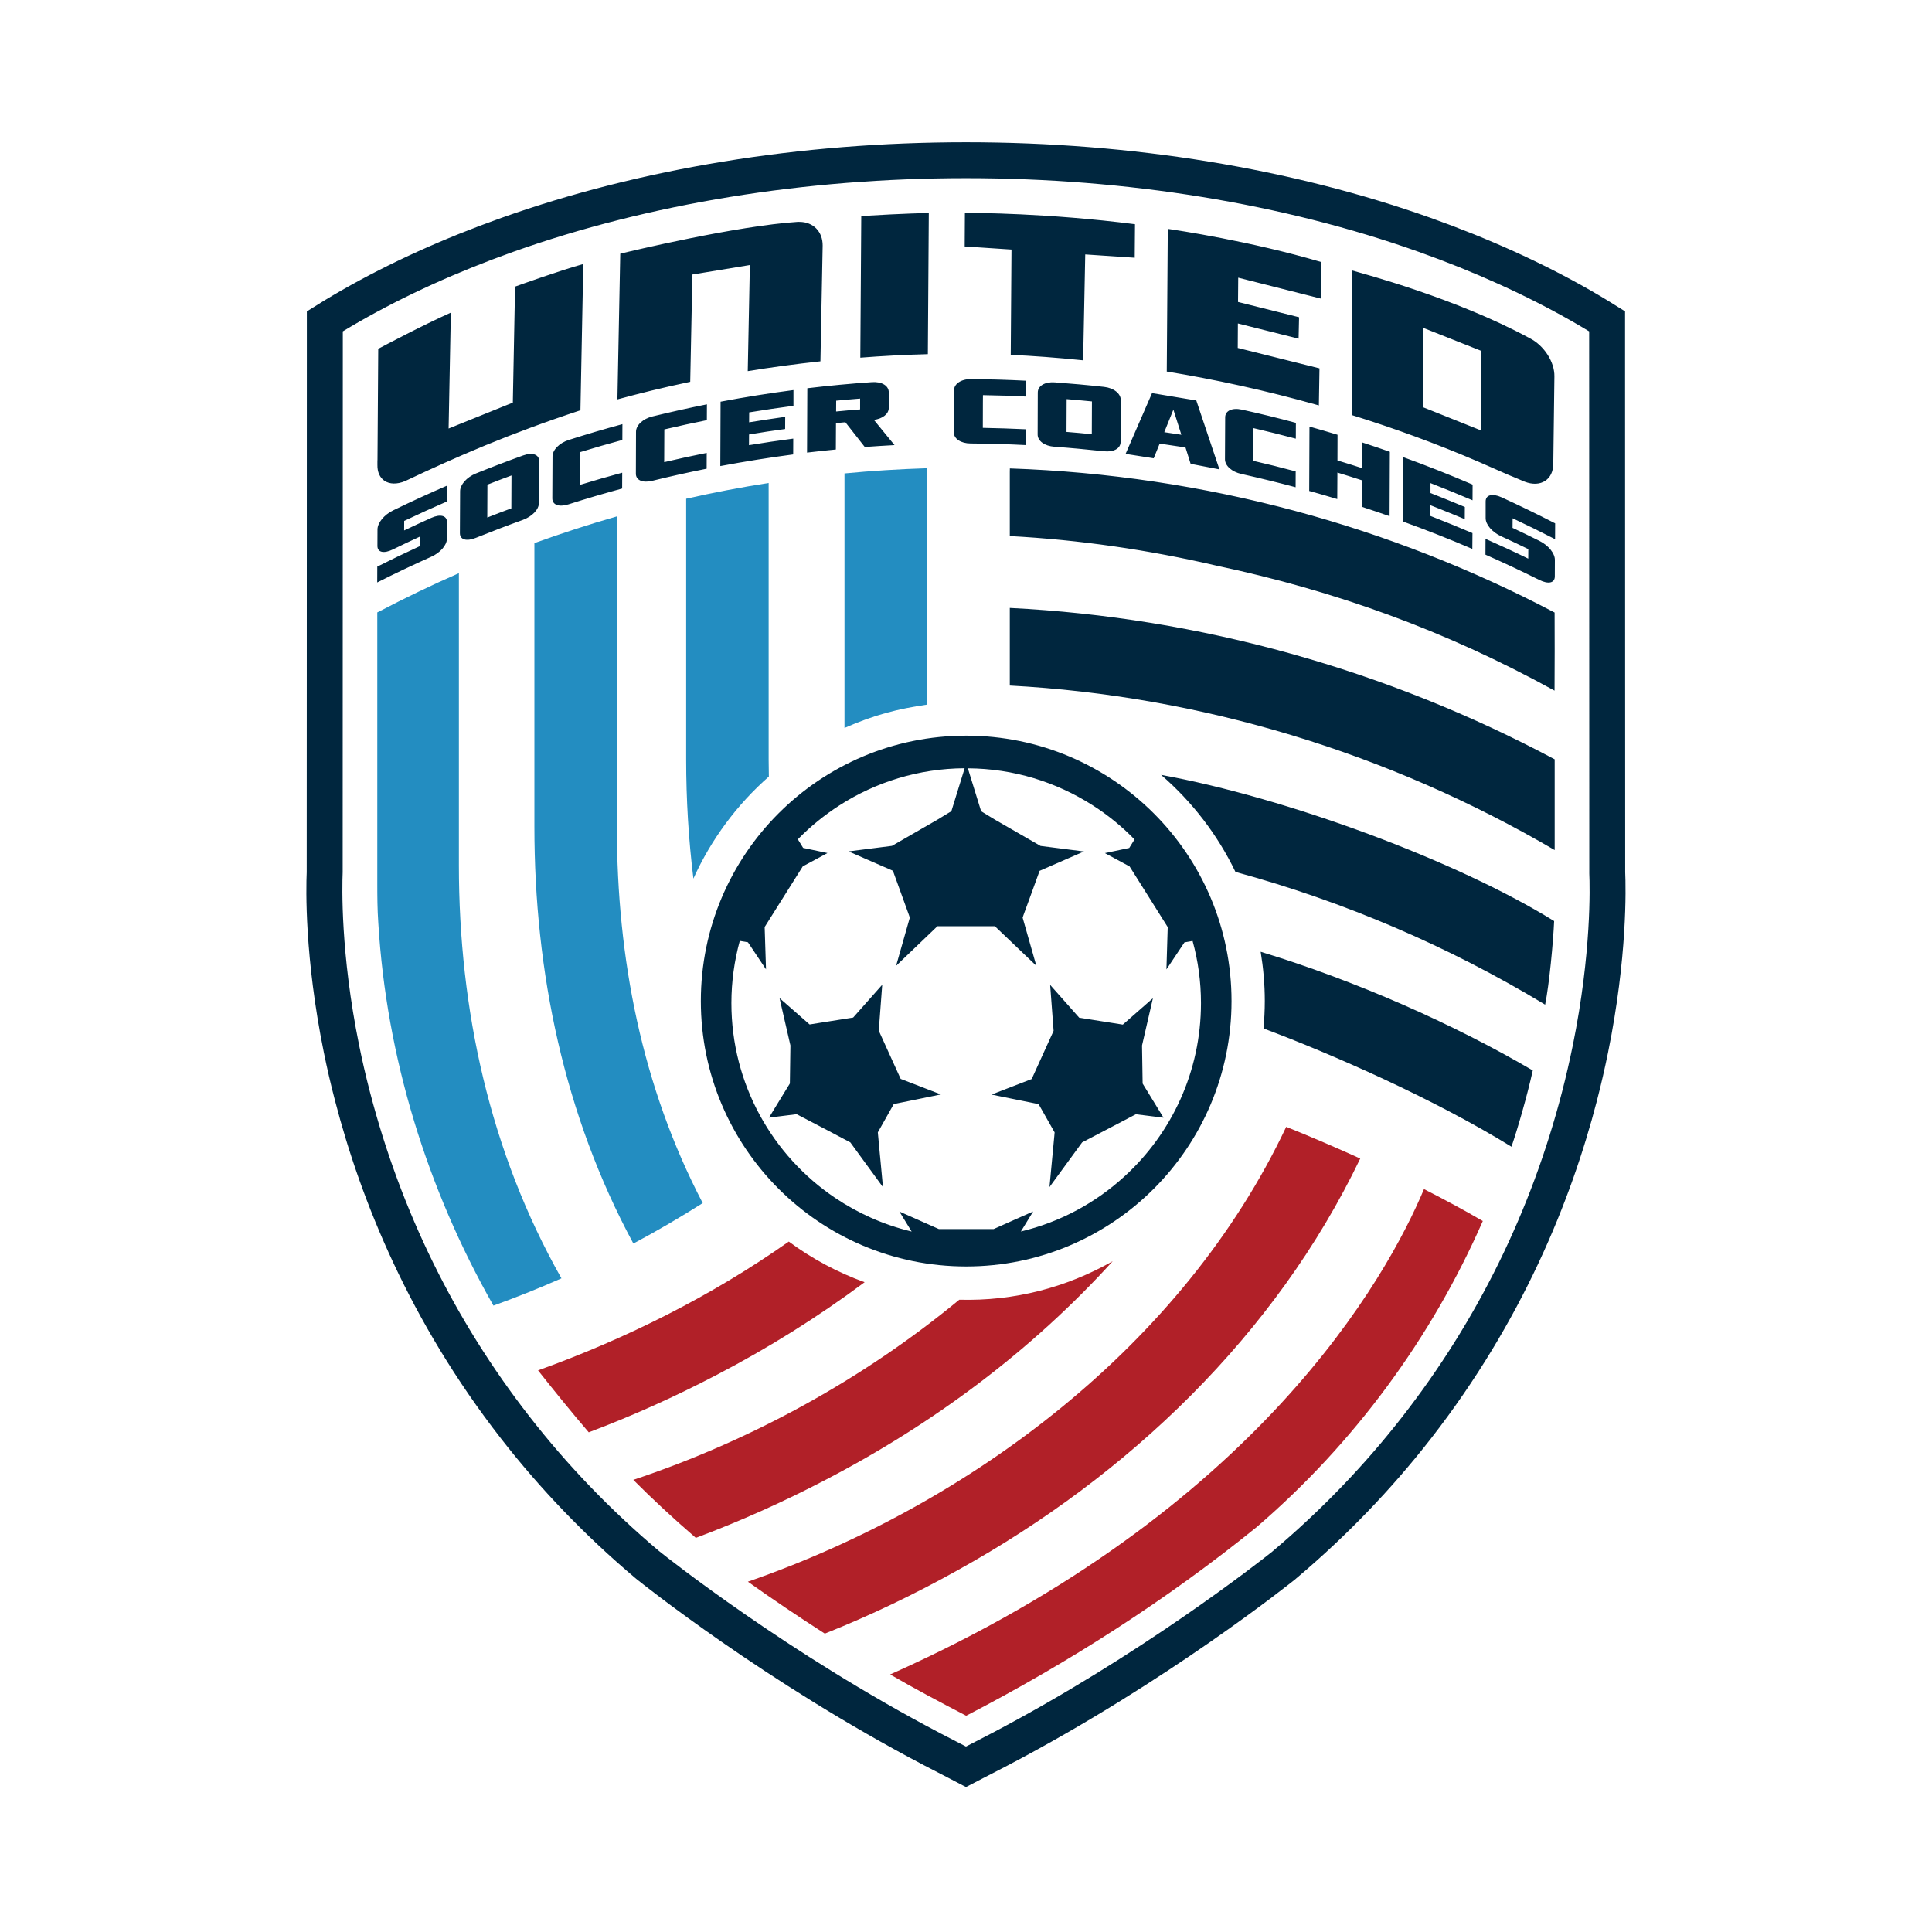 <?xml version="1.0" encoding="UTF-8"?>
<svg width="400px" height="400px" viewBox="0 0 400 400" version="1.1" xmlns="http://www.w3.org/2000/svg" xmlns:xlink="http://www.w3.org/1999/xlink" style="background: #FFFFFF;">
    <title>United Soccer Coaches</title>
    <g id="United-Soccer-Coaches" stroke="none" stroke-width="1" fill="none" fill-rule="evenodd">
        <rect fill="#FFFFFF" x="0" y="0" width="400" height="400"></rect>
        <g id="United_Soccer_Coaches_logo" transform="translate(59, 25)" fill-rule="nonzero">
            <path d="M281.927,155.492 L281.913,138.412 L281.829,36.833 L279.674,35.615 C277.266,34.089 274.845,32.619 272.452,31.247 C262.304,25.437 250.953,20.299 238.706,15.931 C209.411,5.516 175.638,0 140.996,0 C106.369,0 72.581,5.516 43.3,15.931 C31.053,20.285 19.702,25.437 9.554,31.247 C7.161,32.619 4.726,34.089 2.332,35.615 L0.093,36.889 L0.079,155.492 C-0.103,159.58 -0.313,173.943 3.718,193.752 C4.418,197.21 5.23,200.696 6.111,204.112 C12.914,230.319 24.727,254.37 41.229,275.579 C49.557,286.275 59.102,296.214 69.656,305.118 L69.964,305.37 C71.041,306.238 96.837,326.915 130.289,344.456 L140.996,350 L151.731,344.442 C185.169,326.915 210.951,306.238 212.057,305.356 L212.364,305.104 C222.89,296.214 232.449,286.289 240.777,275.579 C257.279,254.37 269.092,230.319 275.895,204.112 C276.777,200.696 277.588,197.21 278.288,193.752 C279.996,185.339 280.934,177.919 281.437,171.843 C282.137,163.597 282.025,157.83 281.927,155.492" id="Path" fill="#FFFFFF"></path>
            <path d="M277.476,155.576 L277.462,115.089 L277.462,115.089 L277.448,48.592 L277.448,43.216 L277.448,39.464 L277.448,39.45 L277.364,39.408 C275.055,37.938 272.69,36.497 270.226,35.083 C260.121,29.301 249.021,24.317 237.194,20.103 C208.557,9.926 175.512,4.452 140.996,4.452 C106.481,4.452 73.435,9.926 44.784,20.117 C32.957,24.331 21.857,29.315 11.752,35.097 C9.289,36.497 6.923,37.952 4.614,39.422 L4.53,39.464 L4.53,39.478 L4.53,43.23 L4.53,48.606 L4.516,115.103 L4.516,115.103 L4.502,155.59 C4.362,158.894 4.04,173.145 8.043,192.87 C8.701,196.104 9.471,199.492 10.394,202.992 C15.755,223.655 25.846,248.574 44.728,272.835 C52.86,283.293 62.209,293.008 72.497,301.688 L72.651,301.814 L72.693,301.856 L72.749,301.898 C73.813,302.766 99.314,323.177 132.332,340.494 L137.287,343.056 L140.996,344.988 L144.719,343.056 L149.674,340.494 C182.692,323.177 208.179,302.766 209.257,301.898 L209.299,301.856 L209.341,301.814 L209.495,301.688 C219.783,293.008 229.118,283.293 237.264,272.835 C256.146,248.574 266.237,223.641 271.598,202.992 C272.508,199.478 273.277,196.104 273.935,192.87 C277.938,173.131 277.616,158.88 277.476,155.576 Z M266.643,191.372 C265.999,194.48 265.271,197.742 264.39,201.116 C258.007,225.741 246.894,248.336 231.386,268.257 C223.576,278.295 214.604,287.632 204.666,296.018 L204.358,296.284 C201.587,298.496 177.121,317.703 146.245,333.887 L140.996,336.603 L135.775,333.901 C103.975,317.227 78.991,297.376 77.452,296.13 L77.298,296.004 C67.388,287.632 58.416,278.295 50.606,268.257 C35.098,248.336 23.999,225.741 17.603,201.116 C16.721,197.742 15.979,194.494 15.349,191.386 C11.472,172.263 11.836,158.488 11.948,155.59 L11.976,43.608 C13.11,42.922 14.271,42.236 15.447,41.564 C24.979,36.119 35.686,31.261 47.275,27.131 C75.296,17.163 107.698,11.886 140.996,11.886 C174.294,11.886 206.696,17.163 234.703,27.131 C246.292,31.261 257.013,36.119 266.545,41.564 C267.721,42.236 268.882,42.922 270.016,43.608 L270.044,155.912 C270.156,158.488 270.52,172.277 266.643,191.372 Z M112.233,208.97 L105.935,205.68 L100.21,206.394 L101.414,204.42 L104.535,199.324 L104.647,191.442 L102.394,181.643 L108.622,187.103 L110.708,186.767 L117.636,185.675 L123.654,178.885 L122.941,188.39 L127.475,198.372 L135.803,201.592 L129.225,202.936 L126.048,203.58 L123.486,208.13 L122.745,209.446 L123.15,213.799 L123.304,215.395 L123.808,220.771 L123.248,220.015 L120.029,215.605 L117.048,211.518 L112.233,208.97 Z M195.974,182.259 C195.974,212.609 171.383,237.207 141.038,237.207 C110.694,237.207 86.102,212.609 86.102,182.259 C86.102,151.908 110.694,127.311 141.038,127.311 C171.369,127.311 195.974,151.908 195.974,182.259 Z M189.648,182.679 C189.648,178.227 189.046,173.901 187.912,169.813 L186.233,170.107 L182.496,175.707 L182.762,166.943 L174.868,154.386 L169.759,151.628 L174.798,150.564 L175.889,148.8 C173.272,146.098 170.333,143.704 167.142,141.674 C159.695,136.929 150.878,134.129 141.388,134.073 L141.696,135.081 L144.131,142.962 L146.959,144.684 L156.434,150.144 L165.434,151.292 L164.902,151.516 L156.238,155.296 L154.307,160.616 L152.893,164.479 L152.725,164.997 L155.552,174.923 L155.552,174.923 L155.552,174.923 L155.51,174.881 L155.524,174.923 L155.524,174.923 L155.524,174.923 L146.973,166.761 L135.09,166.761 L126.566,174.923 L126.566,174.923 L126.566,174.923 L126.58,174.881 L126.538,174.923 L126.538,174.923 L126.538,174.923 L129.365,164.997 L129.197,164.479 L127.475,159.72 L125.866,155.282 L117.202,151.502 L116.67,151.278 L125.67,150.13 L135.145,144.67 L137.973,142.948 L140.408,135.067 L140.716,134.059 C131.184,134.115 122.311,136.929 114.823,141.73 C111.687,143.746 108.776,146.112 106.187,148.772 L107.278,150.55 L112.317,151.614 L107.208,154.372 L99.314,166.929 L99.594,175.693 L95.857,170.093 L94.164,169.799 C93.044,173.901 92.428,178.213 92.428,182.679 C92.428,199.492 100.966,214.303 113.927,223.025 C118.644,226.189 123.92,228.569 129.603,229.941 C129.659,229.955 129.701,229.969 129.743,229.983 L129.673,229.857 L127.209,225.839 L127.209,225.839 L127.237,225.853 L127.223,225.839 L131.352,227.673 L135.383,229.465 L146.721,229.465 L151.927,227.141 L154.867,225.839 L154.853,225.853 L154.895,225.839 L152.361,229.969 C160.521,228.023 167.869,224.019 173.846,218.531 C183.56,209.642 189.648,196.874 189.648,182.679 Z M159.346,209.446 L159.276,210.258 L158.282,220.771 L165.042,211.518 L172.404,207.668 L176.169,205.694 L181.894,206.408 L177.569,199.338 L177.443,191.456 L179.696,181.671 L173.468,187.131 L164.44,185.703 L158.422,178.913 L159.136,188.418 L154.601,198.4 L146.273,201.62 L156.028,203.594 L159.346,209.446 Z M262.864,101.818 C228.964,83.997 190.698,73.371 150.08,71.985 L150.066,72.727 L150.066,85.985 C164.468,86.755 178.773,88.84 192.825,92.102 C217.305,97.296 240.078,105.444 262.85,117.987 L262.878,109.728 L262.864,101.818 C262.878,101.818 262.878,101.818 262.864,101.818 Z M33.531,86.531 C33.531,85.397 33.545,84.249 33.545,83.101 C33.545,81.743 32.187,81.365 30.297,82.219 C28.422,83.059 26.546,83.927 24.671,84.823 C24.671,84.165 24.671,83.507 24.685,82.849 C27.624,81.449 30.605,80.091 33.587,78.803 C33.587,77.711 33.601,76.619 33.601,75.527 C29.835,77.151 26.084,78.873 22.375,80.679 C20.514,81.589 19.17,83.241 19.156,84.599 C19.156,85.747 19.142,86.881 19.142,88.028 C19.142,89.372 20.472,89.666 22.333,88.756 C24.195,87.846 26.056,86.965 27.932,86.097 C27.932,86.755 27.918,87.413 27.918,88.07 C24.965,89.428 22.025,90.842 19.114,92.312 C19.114,93.404 19.114,94.496 19.1,95.588 C22.781,93.726 26.504,91.962 30.255,90.282 C32.145,89.442 33.517,87.888 33.531,86.531 M248.587,78.817 C248.587,77.459 249.959,77.095 251.849,77.949 C255.586,79.657 259.295,81.463 262.976,83.353 C262.976,84.445 262.962,85.537 262.962,86.629 C260.051,85.131 257.125,83.689 254.172,82.303 C254.172,82.961 254.158,83.619 254.158,84.291 C256.034,85.159 257.881,86.069 259.743,86.993 C261.604,87.916 262.934,89.582 262.92,90.926 C262.92,92.074 262.906,93.208 262.906,94.356 C262.892,95.714 261.562,95.994 259.701,95.07 C256.02,93.236 252.297,91.486 248.546,89.834 C248.546,88.742 248.56,87.65 248.56,86.559 C251.527,87.874 254.48,89.232 257.405,90.66 C257.405,90.002 257.405,89.344 257.419,88.686 C255.558,87.776 253.696,86.895 251.821,86.041 C249.931,85.173 248.574,83.605 248.587,82.261 C248.587,81.099 248.587,79.951 248.587,78.817 M52.58,79.125 C52.594,76.241 52.608,73.343 52.622,70.445 C52.622,69.101 51.236,68.597 49.305,69.297 C46.029,70.473 42.782,71.719 39.549,73.021 C37.632,73.791 36.26,75.345 36.26,76.703 C36.246,79.601 36.232,82.485 36.218,85.383 C36.218,86.741 37.576,87.133 39.493,86.363 C42.726,85.061 45.987,83.815 49.249,82.639 C51.18,81.925 52.58,80.483 52.58,79.125 M46.897,73.469 C46.883,75.723 46.883,77.991 46.869,80.245 C45.204,80.861 43.538,81.491 41.887,82.149 L41.887,82.121 C41.901,79.867 41.901,77.599 41.915,75.345 C43.566,74.687 45.232,74.057 46.897,73.441 L46.897,73.469 Z M69.852,66.091 C66.94,66.875 64.043,67.715 61.16,68.597 C61.146,70.851 61.146,73.119 61.132,75.373 C64.015,74.491 66.912,73.651 69.824,72.867 C69.824,73.959 69.81,75.051 69.81,76.143 C66.087,77.151 62.377,78.243 58.696,79.419 C56.751,80.035 55.351,79.545 55.351,78.187 C55.365,75.289 55.379,72.405 55.393,69.507 C55.393,68.149 56.793,66.721 58.752,66.091 C62.433,64.915 66.143,63.823 69.866,62.815 C69.866,63.921 69.866,65.013 69.852,66.091 M72.679,64.397 C72.679,63.039 74.107,61.696 76.094,61.22 C79.831,60.31 83.582,59.47 87.361,58.714 C87.361,59.806 87.347,60.898 87.347,61.99 C84.408,62.577 81.469,63.221 78.543,63.907 C78.529,66.161 78.529,68.429 78.515,70.683 C81.441,69.997 84.38,69.353 87.319,68.765 C87.319,69.857 87.305,70.949 87.305,72.041 C83.54,72.797 79.789,73.623 76.052,74.547 C74.065,75.037 72.651,74.435 72.651,73.077 C72.651,70.179 72.665,67.295 72.679,64.397 M105.277,59.022 C102.212,59.428 99.16,59.876 96.109,60.38 C96.109,61.066 96.109,61.752 96.095,62.438 C98.587,62.032 101.078,61.654 103.569,61.304 C103.569,62.144 103.569,62.983 103.555,63.823 C101.064,64.159 98.573,64.537 96.081,64.957 C96.081,65.699 96.081,66.427 96.067,67.169 C99.118,66.665 102.17,66.217 105.235,65.811 C105.235,66.903 105.221,67.995 105.221,69.087 C100.182,69.745 95.143,70.557 90.133,71.495 C90.147,67.057 90.175,62.605 90.189,58.168 C95.199,57.216 100.238,56.418 105.277,55.76 C105.291,56.838 105.277,57.93 105.277,59.022 M141.948,66.819 C139.918,66.805 138.463,65.839 138.477,64.495 C138.491,62.452 138.491,60.408 138.505,58.35 C138.505,57.496 138.519,56.656 138.519,55.816 C138.519,54.472 139.988,53.478 142.018,53.492 C145.839,53.52 149.66,53.632 153.481,53.828 C153.481,54.92 153.467,56.012 153.467,57.104 C150.486,56.95 147.504,56.852 144.509,56.81 C144.509,57.342 144.509,57.874 144.495,58.392 C144.495,60.128 144.481,61.85 144.481,63.585 C147.462,63.641 150.458,63.739 153.439,63.879 C153.425,64.971 153.425,66.063 153.425,67.155 C149.59,66.959 145.769,66.847 141.948,66.819 M169.535,68.429 C171.551,68.653 173.006,67.869 173.006,66.511 C173.02,63.627 173.034,60.73 173.048,57.832 C173.048,56.488 171.606,55.326 169.591,55.102 C166.176,54.724 162.775,54.416 159.346,54.164 C157.316,54.024 155.86,54.906 155.86,56.264 C155.846,59.162 155.832,62.046 155.832,64.943 C155.818,66.301 157.274,67.351 159.304,67.491 C162.705,67.743 166.12,68.065 169.535,68.429 M167.044,64.915 C167.058,62.661 167.058,60.394 167.072,58.14 C167.058,60.408 167.058,62.661 167.044,64.915 M161.837,57.636 C163.586,57.776 165.322,57.944 167.072,58.112 C167.072,58.112 167.072,58.126 167.072,58.14 C167.058,60.394 167.058,62.633 167.044,64.901 C165.294,64.719 163.558,64.565 161.809,64.425 C161.823,62.158 161.823,59.904 161.837,57.636 M209.285,65.825 C206.374,65.055 203.463,64.327 200.523,63.641 C200.509,65.895 200.509,68.163 200.495,70.417 C203.421,71.089 206.346,71.817 209.257,72.601 C209.257,73.693 209.243,74.785 209.243,75.877 C205.52,74.883 201.783,73.973 198.032,73.133 C196.044,72.699 194.617,71.439 194.617,70.081 C194.631,67.183 194.645,64.285 194.659,61.402 C194.659,60.044 196.1,59.372 198.088,59.806 C201.839,60.632 205.576,61.542 209.299,62.549 C209.299,63.641 209.285,64.733 209.285,65.825 M217.921,65.013 C217.921,66.693 217.907,68.373 217.907,70.053 C217.907,70.151 217.907,70.249 217.907,70.333 C219.601,70.851 221.294,71.369 222.974,71.915 L222.974,71.635 C222.988,69.955 222.988,68.275 223.002,66.595 C224.933,67.225 226.837,67.869 228.754,68.541 C228.726,72.979 228.712,77.431 228.698,81.869 C226.781,81.197 224.877,80.553 222.946,79.923 C222.946,78.243 222.96,76.577 222.96,74.897 C222.96,74.743 222.96,74.589 222.96,74.435 C221.28,73.889 219.587,73.357 217.893,72.839 C217.893,72.993 217.893,73.147 217.893,73.301 C217.879,74.981 217.879,76.647 217.865,78.327 C215.934,77.739 214.002,77.179 212.057,76.647 C212.071,72.209 212.099,67.757 212.112,63.319 C214.044,63.865 215.99,64.425 217.921,65.013 M245.872,78.579 C242.989,77.347 240.078,76.157 237.166,75.023 C237.166,75.709 237.166,76.395 237.166,77.081 C237.866,77.347 238.552,77.627 239.252,77.907 C240.931,78.579 242.611,79.265 244.277,79.965 C244.277,80.805 244.263,81.645 244.263,82.485 C242.597,81.785 240.917,81.099 239.238,80.427 C238.552,80.147 237.852,79.881 237.152,79.601 C237.152,80.343 237.152,81.071 237.138,81.813 C240.064,82.947 242.961,84.137 245.858,85.369 C245.844,86.461 245.844,87.552 245.83,88.644 C241.071,86.601 236.271,84.711 231.428,82.961 C231.442,78.523 231.47,74.071 231.484,69.633 C236.327,71.383 241.127,73.287 245.886,75.331 C245.886,76.409 245.886,77.487 245.872,78.579 M125.012,59.456 C125.012,59.232 125.012,58.994 125.012,58.77 C125.012,58.154 125.012,57.524 125.012,56.908 C125.012,56.684 125.012,56.446 125.012,56.222 C125.012,54.864 123.57,53.982 121.541,54.122 C117.062,54.43 112.597,54.85 108.146,55.382 C108.132,59.82 108.104,64.271 108.09,68.709 C110.078,68.471 112.065,68.261 114.053,68.065 C114.067,66.245 114.067,64.425 114.081,62.605 C114.725,62.535 115.368,62.48 116.026,62.424 C117.37,64.117 118.7,65.839 120.043,67.547 C122.101,67.393 124.144,67.267 126.202,67.155 C124.788,65.405 123.36,63.655 121.933,61.934 C123.738,61.696 125.012,60.702 125.012,59.456 M119.077,57.538 C119.077,58.07 119.077,58.672 119.077,59.204 C119.077,59.358 119.077,59.61 119.077,59.764 C117.44,59.89 115.76,60.03 114.109,60.198 L114.109,60.17 C114.109,59.484 114.123,58.644 114.123,57.958 C115.76,57.804 117.44,57.65 119.091,57.524 L119.091,57.538 L119.077,57.538 Z M20.584,74.533 C19.632,73.875 19.114,72.727 19.142,71.271 L19.142,70.319 L19.156,70.291 L19.31,47.22 C20.346,46.66 28.688,42.25 34.342,39.73 L33.88,63.725 L47.051,58.406 L47.177,58.35 L47.639,34.341 C48.773,33.935 56.989,30.981 61.762,29.665 L61.174,59.946 C46.505,64.775 35.518,69.563 24.853,74.617 C23.201,75.303 21.648,75.261 20.584,74.533 M83.904,54.052 C78.222,55.242 73.183,56.502 68.83,57.692 L69.418,27.523 C71.461,27.033 93.436,21.755 106.257,20.929 C106.257,20.929 106.369,20.929 106.537,20.943 L106.607,20.943 C107.936,20.957 109.14,21.433 109.994,22.301 C110.875,23.197 111.337,24.443 111.324,25.857 L110.861,49.81 C105.557,50.384 100.532,51.07 95.815,51.84 L96.249,29.875 L84.352,31.835 L83.904,54.052 Z M133.102,48.326 C128.287,48.452 123.612,48.704 119.119,49.054 L119.315,19.725 C120.701,19.641 129.379,19.123 133.298,19.123 L133.102,48.326 Z M214.058,58.938 C202.917,55.788 192.307,53.52 182.566,51.924 L182.776,22.385 C184.791,22.679 199.894,24.919 214.576,29.259 L214.464,36.819 L197.36,32.493 L197.318,37.518 L209.957,40.682 L209.859,45.12 L197.29,41.97 L197.262,47.038 L214.184,51.266 L214.058,58.938 Z M253.346,73.343 C253.668,73.469 253.976,73.595 254.242,73.707 L256.664,74.729 C258.315,75.359 259.813,75.289 260.946,74.533 C261.968,73.847 262.542,72.657 262.584,71.173 L262.598,70.487 L262.822,52.946 C262.878,49.936 260.681,46.534 257.713,45.022 C257.601,44.966 257.545,44.938 257.545,44.938 C242.233,36.665 223.31,31.695 220.888,30.981 L220.888,60.94 C229.454,63.599 238.286,66.805 247.23,70.655 C249.329,71.579 251.359,72.461 253.346,73.343 M235.627,42.866 L247.594,47.612 L247.594,64.103 L235.627,59.316 L235.627,42.866 Z M150.416,26.669 L140.73,26.025 L140.772,19.081 C142.746,19.067 157.918,19.109 175.987,21.419 L175.931,28.363 L165.686,27.677 L165.252,49.6 C159.779,49.04 154.755,48.676 150.262,48.466 L150.416,26.669 Z M262.878,132.211 C228.125,113.661 189.424,102.826 150.066,100.866 L150.066,116.937 C189.704,119.051 228.614,130.923 262.878,150.998 L262.878,132.211 Z M181.39,135.431 C187.8,140.974 193.077,147.806 196.786,155.52 C219.321,161.666 240.917,170.919 260.904,183.001 C261.758,178.759 262.57,170.149 262.766,165.697 C242.597,153.196 207.382,140.162 181.39,135.431 Z M202.007,172.053 C202.553,175.371 202.861,178.773 202.861,182.245 C202.861,184.163 202.763,186.053 202.595,187.928 C216.815,193.248 237.81,202.474 253.934,212.414 C255.208,208.69 257.167,201.956 258.343,196.622 C241.925,186.991 221.574,178.003 202.007,172.053 Z M174.042,68.975 L179.515,56.39 L188.682,57.916 L193.469,72.181 L187.507,71.033 L186.443,67.645 L181.096,66.847 L179.864,69.885 L174.042,68.975 Z M182.048,64.481 L185.589,65.013 L183.937,59.806 L182.048,64.481 Z" id="Shape" fill="#00263E"></path>
            <path d="M222.624,214.863 C205.044,251.472 174.63,280.493 139.358,300.05 C130.457,305.02 121.233,309.458 111.771,313.223 C106.383,309.766 101.064,306.182 95.843,302.472 C141.99,286.457 185.995,253.432 207.298,208.298 C212.448,210.37 217.557,212.567 222.624,214.863 Z M125.292,321.679 C130.443,324.675 135.733,327.475 141.024,330.219 L141.136,330.177 C162.257,319.229 182.692,306.154 201.181,291.16 C221.322,273.857 237.334,252.116 248,227.799 C244.263,225.615 240.148,223.389 235.823,221.191 C228.111,239.516 201.405,287.758 125.292,321.679 M112.023,281.333 C134.194,269.797 154.545,254.664 171.369,236.129 C161.697,241.602 150.976,244.402 139.61,244.094 C119.749,260.502 96.557,273.241 72.119,281.389 C76.066,285.351 80.377,289.354 85.066,293.4 C94.276,289.942 103.289,285.911 112.023,281.333 M89.349,259.676 C100.056,254.104 110.33,247.678 120.015,240.468 C114.347,238.424 109.07,235.569 104.311,232.055 C88.355,243.296 70.733,252.116 52.398,258.724 C55.379,262.503 59.676,267.823 62.895,271.547 C71.937,268.145 80.783,264.155 89.349,259.676" id="Shape" fill="#B12028"></path>
            <path d="M132.92,71.943 L132.92,120.885 C126.986,121.753 122.059,122.971 115.844,125.715 L115.844,73.021 C121.485,72.475 127.181,72.125 132.92,71.943 Z M100.14,132.239 L100.14,74.995 C94.388,75.891 88.691,76.983 83.064,78.257 L83.064,132.253 C83.064,140.498 83.554,148.73 84.562,156.906 C88.229,148.786 93.576,141.59 100.182,135.781 C100.154,134.605 100.14,133.429 100.14,132.239 Z M68.718,146.182 L68.718,81.911 C62.937,83.563 57.255,85.411 51.642,87.441 L51.642,146.182 C51.642,176.197 57.787,205.876 72.133,232.461 C77.018,229.857 81.805,227.057 86.494,224.089 C73.911,200.01 68.718,173.453 68.718,146.182 Z M36.008,154.176 L36.008,93.67 C30.339,96.148 24.797,98.822 19.352,101.678 L19.114,101.79 L19.114,157.844 C19.114,160.588 19.128,163.205 19.324,166.089 C21.004,193.878 29.416,221.149 43.16,245.312 C47.317,243.828 52.608,241.728 57.241,239.67 C42.39,213.449 36.008,183.967 36.008,154.176 Z" id="Shape" fill="#238DC1"></path>
        </g>
    </g>
</svg>